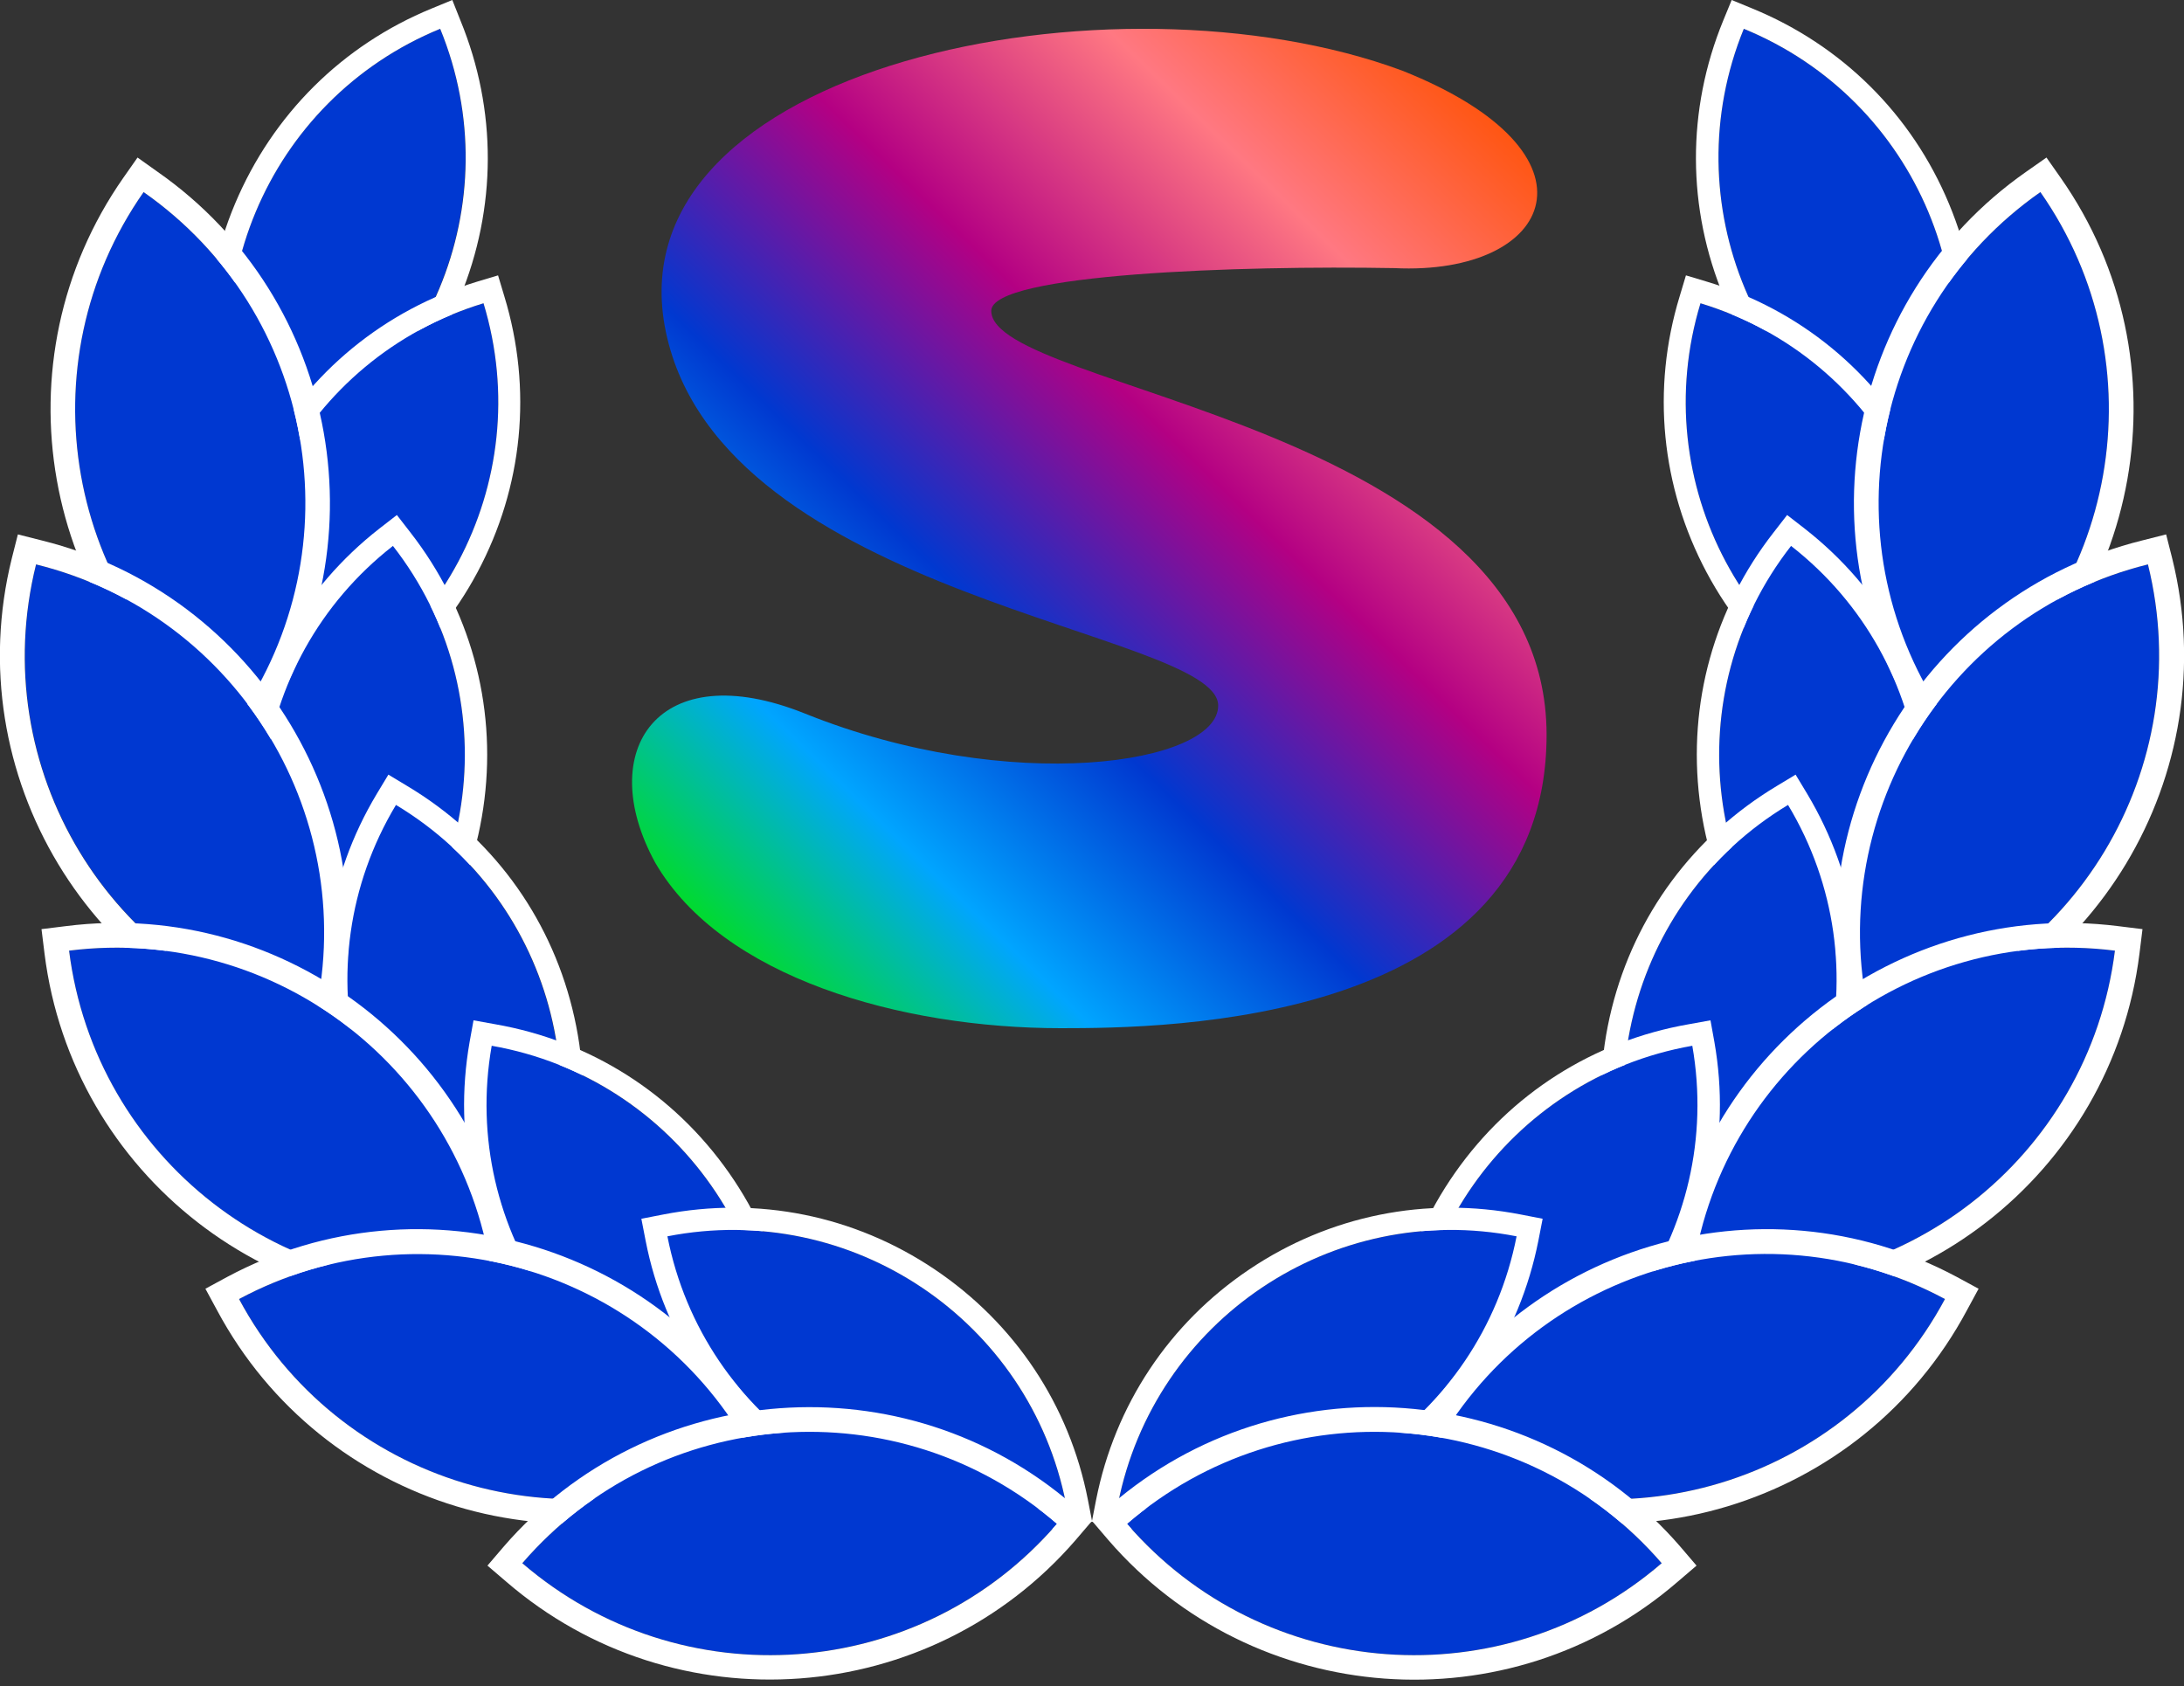 <?xml version="1.0" encoding="utf-8"?>
<!-- Generator: Adobe Illustrator 25.3.1, SVG Export Plug-In . SVG Version: 6.00 Build 0)  -->
<svg version="1.1" id="Laag_1" xmlns="http://www.w3.org/2000/svg" xmlns:xlink="http://www.w3.org/1999/xlink" x="0px" y="0px"
	 viewBox="0 0 720.9 556.6" style="enable-background:new 0 0 720.9 556.6;" xml:space="preserve">
<rect x="0" y="0" width="720.9" height="556.6" fill="#333333" stroke="none"/>
<style type="text/css">
	.st0{fill:#0038D1;}
	.st1{fill:#FFFFFF;}
	.st2{fill:url(#SVGID_1_);}
</style>
<g>
	<g>
		<path class="st0" d="M575.6,9.5c57.3,23.5,84.7,88.9,61.2,146.2C579.6,132.3,552.2,66.8,575.6,9.5z"/>
		<path class="st1" d="M575.6,9.5c57.3,23.5,84.7,88.9,61.2,146.2C579.6,132.3,552.2,66.8,575.6,9.5 M571.6,0l-2.8,6.8
			c-12.1,29.5-12,62,0.3,91.4c12.3,29.4,35.4,52.3,64.9,64.4l6.8,2.8l2.8-6.8c12.1-29.5,12-62-0.3-91.4
			C631,37.7,607.9,14.9,578.4,2.8L571.6,0L571.6,0z"/>
	</g>
</g>
<g>
	<g>
		<path class="st0" d="M561.3,100.1c59.2,18,92.6,80.6,74.6,139.9C576.7,221.9,543.3,159.3,561.3,100.1z"/>
		<path class="st1" d="M561.3,100.1c59.2,18,92.6,80.6,74.6,139.9C576.7,221.9,543.3,159.3,561.3,100.1 M556.5,90.9l-2.1,7
			c-9.3,30.5-6.1,62.8,8.9,91c15,28.1,40.1,48.8,70.6,58l7,2.1l2.1-7c9.3-30.5,6.1-62.8-8.9-91s-40.1-48.8-70.6-58L556.5,90.9
			L556.5,90.9z"/>
	</g>
	<g>
		<path class="st0" d="M673.5,63.4c39.6,56.6,25.8,134.7-30.8,174.3C603.1,181,616.9,103,673.5,63.4z"/>
		<path class="st1" d="M673.5,63.4c39.6,56.6,25.8,134.7-30.8,174.3C603.1,181,616.9,103,673.5,63.4 M675.5,52l-6.7,4.7
			c-60.2,42.1-75,125.4-32.8,185.6l4.7,6.7l6.7-4.7c60.2-42.1,75-125.4,32.8-185.6L675.5,52L675.5,52z"/>
	</g>
</g>
<g>
	<g>
		<path class="st0" d="M591.2,180.2c48.8,38.1,57.5,108.5,19.4,157.3C561.8,299.5,553.1,229,591.2,180.2z"/>
		<path class="st1" d="M591.2,180.2c48.8,38.1,57.5,108.5,19.4,157.3C561.8,299.5,553.1,229,591.2,180.2 M589.9,170l-4.5,5.8
			c-19.6,25.1-28.3,56.4-24.4,88.1c3.9,31.7,19.9,59.9,45,79.5l5.8,4.5l4.5-5.8c19.6-25.1,28.3-56.4,24.4-88.1s-19.9-59.9-45-79.5
			L589.9,170L589.9,170z"/>
	</g>
	<g>
		<path class="st0" d="M709,186.3c16.6,67.1-24.3,134.9-91.4,151.6C601.1,270.8,642,202.9,709,186.3z"/>
		<path class="st1" d="M709,186.3c16.6,67.1-24.3,134.9-91.4,151.6C601.1,270.8,642,202.9,709,186.3 M715,176.4l-7.9,2
			c-71.3,17.7-115,90.1-97.3,161.5l2,7.9l7.9-2c71.3-17.7,115-90.1,97.3-161.5L715,176.4L715,176.4z"/>
	</g>
</g>
<g>
	<g>
		<path class="st0" d="M590.2,265.7c31.9,53.1,14.7,121.9-38.4,153.8C520,366.5,537.2,297.6,590.2,265.7z"/>
		<path class="st1" d="M590.2,265.7c31.9,53.1,14.7,121.9-38.4,153.8C520,366.5,537.2,297.6,590.2,265.7 M592.7,255.7l-6.3,3.8
			c-27.3,16.4-46.7,42.5-54.4,73.4s-2.9,63,13.5,90.4l3.8,6.3l6.3-3.8c27.3-16.4,46.7-42.5,54.4-73.4c7.7-30.9,2.9-63-13.5-90.4
			L592.7,255.7L592.7,255.7z"/>
	</g>
	<g>
		<path class="st0" d="M698.1,313.8C689.5,382.3,627,431,558.4,422.4C566.9,353.8,629.5,305.2,698.1,313.8z"/>
		<path class="st1" d="M698.1,313.8C689.5,382.3,627,431,558.4,422.4C566.9,353.8,629.5,305.2,698.1,313.8 M707.2,306.7l-8.1-1
			c-72.9-9.1-139.7,42.8-148.8,115.7l-1,8.1l8.1,1c72.9,9.1,139.7-42.8,148.8-115.7L707.2,306.7L707.2,306.7z"/>
	</g>
</g>
<g>
	<g>
		<path class="st0" d="M558.6,345.2c10.7,61-30.1,119.1-91.1,129.8C456.9,414,497.7,355.9,558.6,345.2z"/>
		<path class="st1" d="M558.6,345.2c10.7,61-30.1,119.1-91.1,129.8C456.9,414,497.7,355.9,558.6,345.2 M564.6,336.8l-7.2,1.3
			c-31.4,5.5-58.8,22.9-77.1,49c-18.3,26.1-25.4,57.8-19.9,89.2l1.3,7.2l7.2-1.3c31.4-5.5,58.8-22.9,77.1-49
			c18.3-26.1,25.4-57.8,19.9-89.2L564.6,336.8L564.6,336.8z"/>
	</g>
	<g>
		<path class="st0" d="M642,428.8c-32.6,60.9-108.5,83.9-169.4,51.3C505.3,419.1,581.1,396.1,642,428.8z"/>
		<path class="st1" d="M642,428.8c-32.6,60.9-108.5,83.9-169.4,51.3C505.3,419.1,581.1,396.1,642,428.8 M653.1,425.4l-7.2-3.9
			c-64.8-34.7-145.7-10.2-180.4,54.6l-3.9,7.2l7.2,3.9c64.8,34.7,145.7,10.2,180.4-54.6L653.1,425.4L653.1,425.4z"/>
	</g>
</g>
<g>
	<g>
		<path class="st0" d="M500.6,408.1c-11.9,60.7-70.8,100.3-131.6,88.4C381,435.7,439.9,396.2,500.6,408.1z"/>
		<path class="st1" d="M500.6,408.1c-11.9,60.7-70.8,100.3-131.6,88.4C381,435.7,439.9,396.2,500.6,408.1 M509.2,402.3l-7.2-1.4
			c-31.3-6.1-63.1,0.3-89.6,18.1c-26.5,17.8-44.4,44.8-50.6,76.1l-1.4,7.2l7.2,1.4c31.3,6.1,63.1-0.3,89.6-18.1s44.4-44.8,50.6-76.1
			L509.2,402.3L509.2,402.3z"/>
	</g>
	<g>
		<path class="st0" d="M548.5,516c-52.3,45.1-131.3,39.3-176.5-13C424.3,457.9,503.3,463.7,548.5,516z"/>
		<path class="st1" d="M548.5,516c-52.3,45.1-131.3,39.3-176.5-13C424.3,457.9,503.3,463.7,548.5,516 M560,516.8l-5.3-6.2
			c-48-55.6-132.4-61.9-188-13.8l-6.2,5.3l5.3,6.2c48,55.6,132.4,61.9,188,13.8L560,516.8L560,516.8z"/>
	</g>
</g>
<g>
	<g>
		<path class="st0" d="M145.3,9.5C88,33,60.6,98.5,84,155.8C141.3,132.3,168.7,66.8,145.3,9.5z"/>
		<path class="st1" d="M145.3,9.5c23.5,57.3-3.9,122.8-61.2,146.2C60.6,98.5,88,33,145.3,9.5 M149.3,0l-6.8,2.8
			c-29.5,12.1-52.5,35-64.9,64.4s-12.4,61.9-0.3,91.4l2.8,6.8l6.8-2.8c29.5-12.1,52.5-35,64.9-64.4C164,68.7,164.1,36.3,152,6.8
			L149.3,0L149.3,0z"/>
	</g>
</g>
<g>
	<g>
		<path class="st0" d="M159.6,100.1c-59.2,18-92.6,80.6-74.6,139.9C144.2,221.9,177.6,159.3,159.6,100.1z"/>
		<path class="st1" d="M159.6,100.1c18,59.2-15.4,121.8-74.6,139.9C67,180.7,100.4,118.1,159.6,100.1 M164.4,90.9l-7,2.1
			c-30.5,9.3-55.6,29.9-70.6,58s-18.2,60.4-8.9,91l2.1,7l7-2.1c30.5-9.3,55.6-29.9,70.6-58s18.2-60.4,8.9-91L164.4,90.9L164.4,90.9z
			"/>
	</g>
	<g>
		<path class="st0" d="M47.4,63.4C7.8,120,21.6,198.1,78.2,237.7C117.8,181,104,103,47.4,63.4z"/>
		<path class="st1" d="M47.4,63.4C104,103,117.8,181,78.2,237.7C21.6,198.1,7.8,120,47.4,63.4 M45.4,52l-4.7,6.7
			C-1.4,119,13.3,202.2,73.5,244.4l6.7,4.7l4.7-6.7C127,182.1,112.3,98.8,52,56.7L45.4,52L45.4,52z"/>
	</g>
</g>
<g>
	<g>
		<path class="st0" d="M129.7,180.2c-48.8,38.1-57.5,108.5-19.4,157.3C159.1,299.5,167.8,229,129.7,180.2z"/>
		<path class="st1" d="M129.7,180.2c38.1,48.8,29.4,119.2-19.4,157.3C72.2,288.7,80.9,218.3,129.7,180.2 M131,170l-5.8,4.5
			c-25.1,19.6-41.1,47.9-45,79.5c-3.9,31.7,4.8,62.9,24.4,88.1l4.5,5.8l5.8-4.5c25.1-19.6,41.1-47.9,45-79.5s-4.8-62.9-24.4-88.1
			L131,170L131,170z"/>
	</g>
	<g>
		<path class="st0" d="M11.9,186.3c-16.6,67.1,24.3,134.9,91.4,151.6C119.8,270.8,78.9,202.9,11.9,186.3z"/>
		<path class="st1" d="M11.9,186.3c67.1,16.6,108,84.5,91.4,151.6C36.1,321.2-4.8,253.4,11.9,186.3 M5.9,176.4l-2,7.9
			c-17.7,71.3,26,143.8,97.3,161.5l7.9,2l2-7.9c17.7-71.3-26-143.8-97.3-161.5L5.9,176.4L5.9,176.4z"/>
	</g>
</g>
<g>
	<g>
		<path class="st0" d="M130.7,265.7c-31.9,53.1-14.7,121.9,38.4,153.8C200.9,366.5,183.7,297.6,130.7,265.7z"/>
		<path class="st1" d="M130.7,265.7c53.1,31.9,70.3,100.7,38.4,153.8C116,387.7,98.8,318.8,130.7,265.7 M128.2,255.7l-3.8,6.3
			c-16.4,27.3-21.2,59.4-13.5,90.4s27,57,54.4,73.4l6.3,3.8l3.8-6.3c16.4-27.3,21.2-59.4,13.5-90.4s-27-57-54.4-73.4L128.2,255.7
			L128.2,255.7z"/>
	</g>
	<g>
		<path class="st0" d="M22.8,313.8c8.6,68.6,71.1,117.2,139.7,108.7C154,353.8,91.4,305.2,22.8,313.8z"/>
		<path class="st1" d="M22.8,313.8c68.6-8.6,131.1,40.1,139.7,108.7C93.9,431,31.4,382.3,22.8,313.8 M13.7,306.7l1,8.1
			c9.1,72.9,75.9,124.9,148.8,115.7l8.1-1l-1-8.1c-9.1-72.9-75.9-124.9-148.8-115.7L13.7,306.7L13.7,306.7z"/>
	</g>
</g>
<g>
	<g>
		<path class="st0" d="M162.3,345.2c-10.7,61,30.1,119.1,91.1,129.8C264,414,223.2,355.9,162.3,345.2z"/>
		<path class="st1" d="M162.3,345.2c61,10.7,101.7,68.8,91.1,129.8C192.3,464.3,151.6,406.2,162.3,345.2 M156.3,336.8l-1.3,7.2
			c-5.5,31.4,1.6,63.1,19.9,89.2s45.7,43.5,77.1,49l7.2,1.3l1.3-7.2c5.5-31.4-1.6-63.1-19.9-89.2s-45.7-43.5-77.1-49L156.3,336.8
			L156.3,336.8z"/>
	</g>
	<g>
		<path class="st0" d="M78.9,428.8c32.6,60.9,108.5,83.9,169.4,51.3C215.6,419.1,139.8,396.1,78.9,428.8z"/>
		<path class="st1" d="M78.9,428.8c60.9-32.6,136.8-9.7,169.4,51.3C187.3,512.6,111.5,489.7,78.9,428.8 M67.8,425.4l3.9,7.2
			c34.7,64.8,115.6,89.3,180.4,54.6l7.2-3.9l-3.9-7.2c-34.7-64.8-115.6-89.3-180.4-54.6L67.8,425.4L67.8,425.4z"/>
	</g>
</g>
<g>
	<g>
		<path class="st0" d="M220.3,408.1c11.9,60.7,70.8,100.3,131.6,88.4C339.9,435.7,281,396.2,220.3,408.1z"/>
		<path class="st1" d="M220.3,408.1c60.7-11.9,119.7,27.7,131.6,88.4C291.1,508.4,232.2,468.8,220.3,408.1 M211.7,402.3l1.4,7.2
			c6.1,31.3,24.1,58.3,50.6,76.1s58.3,24.2,89.6,18.1l7.2-1.4l-1.4-7.2c-6.1-31.3-24.1-58.3-50.6-76.1
			c-26.5-17.8-58.3-24.2-89.6-18.1L211.7,402.3L211.7,402.3z"/>
	</g>
	<g>
		<path class="st0" d="M172.4,516c52.3,45.1,131.3,39.3,176.5-13C296.6,457.9,217.6,463.7,172.4,516z"/>
		<path class="st1" d="M172.4,516c45.1-52.3,124.2-58.1,176.5-13C303.8,555.3,224.8,561.1,172.4,516 M160.9,516.8l6.2,5.3
			c55.6,48,140,41.8,188-13.8l5.3-6.2l-6.2-5.3c-55.6-48-140-41.8-188,13.8L160.9,516.8L160.9,516.8z"/>
	</g>
</g>
<linearGradient id="SVGID_1_" gradientUnits="userSpaceOnUse" x1="226.033" y1="317.941" x2="554.741" y2="-21.295">
	<stop  offset="0" style="stop-color:#00E600"/>
	<stop  offset="0.166" style="stop-color:#00A5FF"/>
	<stop  offset="0.32" style="stop-color:#0038D0"/>
	<stop  offset="0.5" style="stop-color:#B40083"/>
	<stop  offset="0.674" style="stop-color:#FF7882"/>
	<stop  offset="0.84" style="stop-color:#FF5000"/>
	<stop  offset="1" style="stop-color:#FFE200"/>
</linearGradient>
<path class="st2" d="M327.2,102.6c0-12.3,82.8-15,133-14.1c52.8,2.6,71.3-37.9,2.6-65.2c-95.1-35.2-261.5-1.8-243,86.3
	s182.3,98.6,182.3,123.3c0,19.4-68.7,29.9-136.5,2.6c-48.4-19.4-69.6,12.3-49.3,49.3c22,37.9,81,54.6,133.9,54.6
	c34.3,0,160.3-0.9,160.3-96.9C510.4,139.6,327.2,129,327.2,102.6z"/>
</svg>
